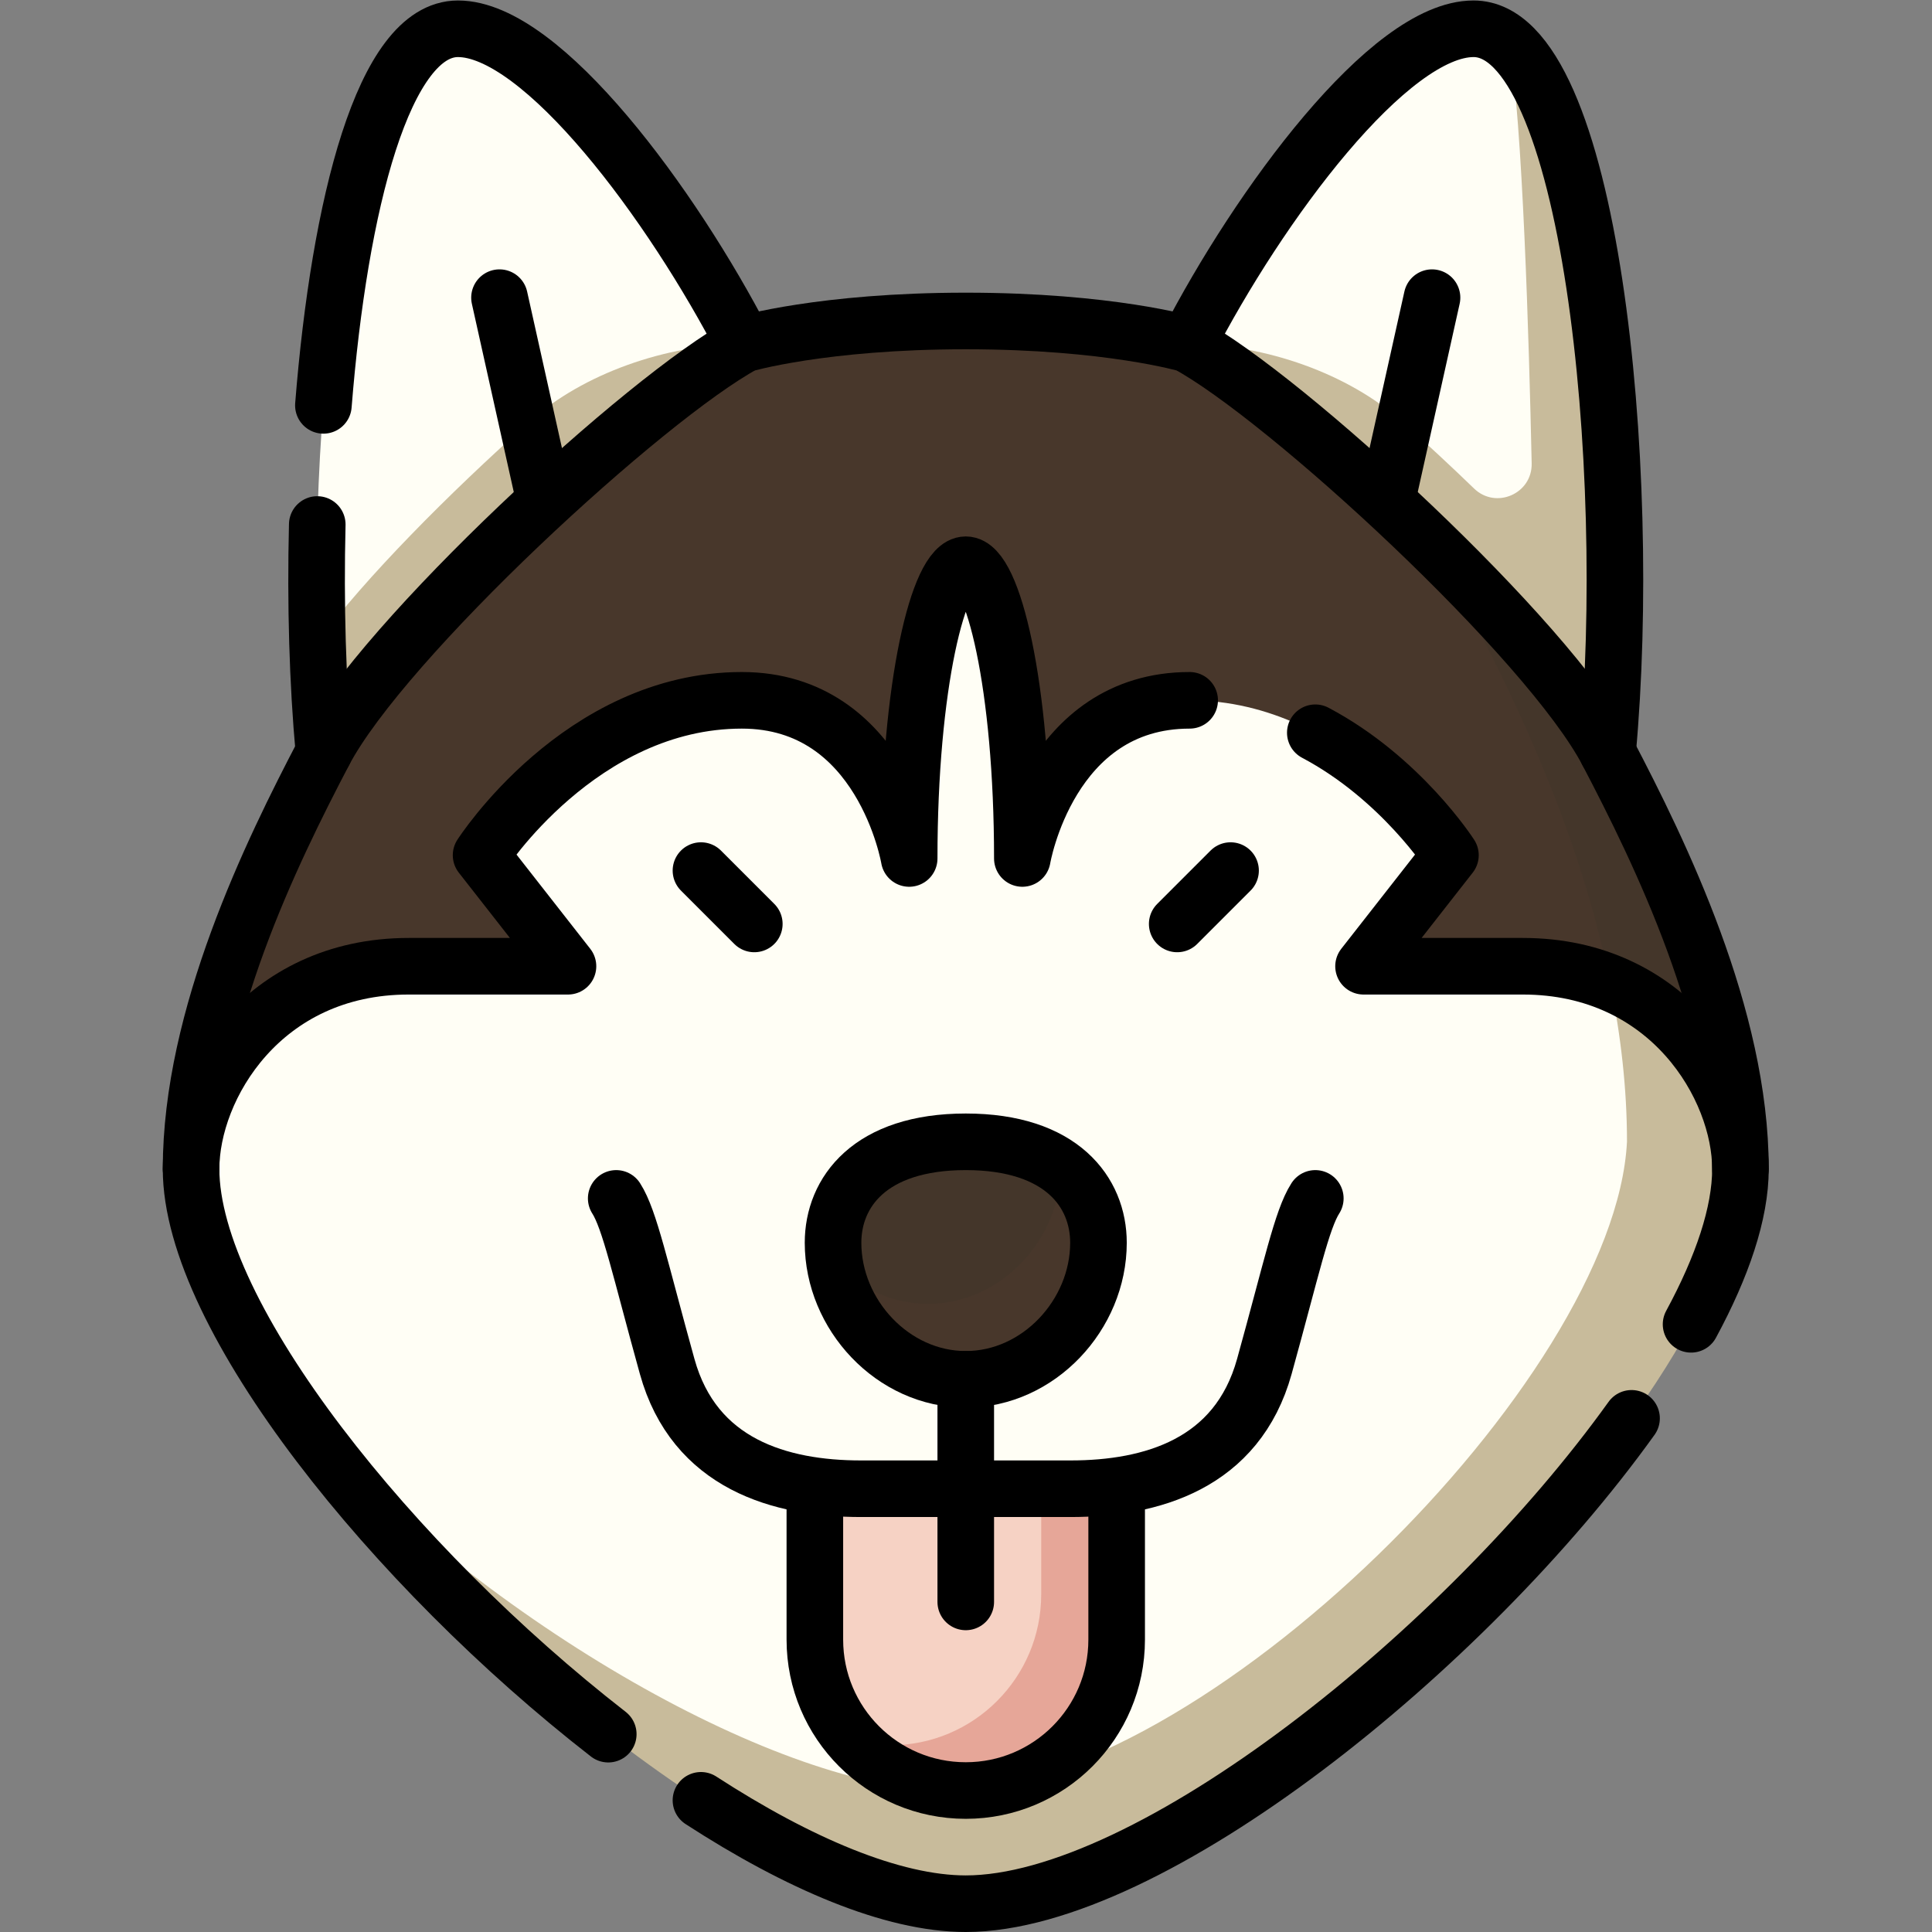 <svg version="1.1" id="svg10047" width="300" height="300" viewBox="0 0 682.667 682.667" xmlns="http://www.w3.org/2000/svg" xmlns:xlink="http://www.w3.org/1999/xlink"><rect x="0" y="0" width="682.667" height="682.667" fill="#808080" stroke="none"/><g width="100%" height="100%" transform="matrix(1,0,0,1,0,0)"><defs id="defs10051">
    <clipPath clipPathUnits="userSpaceOnUse" id="clipPath10061">
      <path d="M 0,512 H 512 V 0 H 0 Z" id="path10059" fill="#000000" fill-opacity="1" data-original-color="#000000ff" stroke="none" stroke-opacity="1"></path>
    </clipPath>
  </defs><g id="g10053" transform="matrix(1.333,0,0,-1.333,0,682.667)">
    <g id="g10055">
      <g id="g10057" clip-path="url(#clipPath10061)">
        <g id="g10063" transform="translate(197.272,420.934)">
          <path d="m 0,0 c -19.022,36.845 -53.484,83.546 -75.861,83.566 -0.005,0 -0.01,0 -0.014,0 -27.302,0 -39.37,-89.708 -37.237,-162.583 l 86.548,53.22 z" style="fill-rule: nonzero;" id="path10065" fill="#fffef5" fill-opacity="1" data-original-color="#f5fcffff" stroke="none" stroke-opacity="1"></path>
        </g>
        <g id="g10067" transform="translate(84.16,341.917)">
          <path d="M 0,0 C 0.297,-10.143 0.867,-19.962 1.711,-29.166 L 113.112,79.017 C 92.336,79.017 70.315,71.027 56.436,58.661 34.654,39.255 12.596,16.969 0,0" style="fill-rule: nonzero;" id="path10069" fill="#c8bb9b" fill-opacity="1" data-original-color="#d8e2f3ff" stroke="none" stroke-opacity="1"></path>
        </g>
        <g id="g10071" transform="translate(400.043,500.575)">
          <path d="m 0,0 c -2.915,2.547 -6.06,3.925 -9.44,3.925 -22.377,0 -56.85,-46.714 -75.875,-83.566 L 4.038,-166.413 C 15.859,-128.501 18.272,-40.945 0,0" style="fill-rule: nonzero;" id="path10073" fill="#fffef5" fill-opacity="1" data-original-color="#f5fcffff" stroke="none" stroke-opacity="1"></path>
        </g>
        <g id="g10075" transform="translate(314.728,420.934)">
          <path d="m 0,0 c 20.776,0 42.797,-7.99 56.676,-20.356 6.507,-5.797 13.039,-11.851 19.335,-17.943 5.787,-5.6 15.447,-1.387 15.273,6.664 -0.699,32.425 -2.413,90.721 -5.969,111.276 23.91,-20.894 32.246,-120.682 26.086,-187.824 z" style="fill-rule: nonzero;" id="path10077" fill="#c8bb9b" fill-opacity="1" data-original-color="#d8e2f3ff" stroke="none" stroke-opacity="1"></path>
        </g>
        <g id="g10079" transform="translate(461.353,202.273)">
          <path d="m 0,0 c -9.904,35.478 -41.147,116.229 -82.293,165.963 -23.935,23.27 -50.337,45.122 -64.332,52.698 0,0 -20.763,6.112 -58.728,6.112 -37.965,0 -58.728,-6.112 -58.728,-6.112 -26.171,-14.166 -95.724,-78.25 -111.4,-108.183 C -389.429,83.845 -410.706,40.37 -410.706,0 Z" style="fill-rule: nonzero;" id="path10081" fill="#48372b" fill-opacity="1" data-original-color="#7e8b96ff" stroke="none" stroke-opacity="1"></path>
        </g>
        <g id="g10083" transform="translate(461.353,202.273)">
          <path d="m 0,0 c 0,40.37 -21.277,83.845 -35.225,110.478 -7.293,13.925 -26.247,35.241 -47.068,55.485 C -57.494,123.56 -30.075,64.941 -30.075,7.188 Z" style="fill-rule: nonzero;" id="path10085" fill="#44362a" fill-opacity="1" data-original-color="#5f6c75ff" stroke="none" stroke-opacity="1"></path>
        </g>
        <g id="g10087" transform="translate(256,17.5)">
          <path d="m 0,0 c 68.379,0 195.353,122.264 195.353,184.773 0,10.246 -21.313,48.021 -24.541,49.346 -6.715,2.758 -14.423,4.381 -23.147,4.381 h -42.223 l 23.035,29.434 c 0,0 -26.304,41.056 -69.127,41.056 -37.304,0 -44.35,-41.921 -44.35,-41.921 0,45.862 -7.818,77.862 -15,77.862 -7.182,0 -15,-32 -15,-77.862 0,0 -7.046,41.921 -44.35,41.921 -42.823,0 -69.126,-41.056 -69.126,-41.056 l 23.034,-29.434 h -42.222 c -38.864,0 -57.689,-32.099 -57.689,-53.727 0,-17.828 11.153,-41.331 28.667,-65.821 C -126.642,60 -43.6,0 0,0" style="fill-rule: nonzero;" id="path10089" fill="#fffef5" fill-opacity="1" data-original-color="#f5fcffff" stroke="none" stroke-opacity="1"></path>
        </g>
        <g id="g10091" transform="translate(435.823,246.895)">
          <path d="m 0,0 c -0.002,0.002 -0.013,0.016 -0.013,0.016 0,0 -0.001,-0.006 -0.001,-0.007 -2.773,1.796 -5.765,3.391 -8.997,4.716 2.823,-13.924 4.462,-28.042 4.465,-42.111 -3.181,-62.992 -112.893,-172.009 -180.277,-172.009 -43.6,0 -121.18,43.775 -171.686,98.953 43.896,-61.376 127.809,-128.953 176.686,-128.953 68.379,0 205.353,132.265 205.353,194.773 C 25.53,-30.188 17.131,-11.106 0,0" style="fill-rule: nonzero;" id="path10093" fill="#c8bb9b" fill-opacity="1" data-original-color="#d8e2f3ff" stroke="none" stroke-opacity="1"></path>
        </g>
        <g id="g10095" transform="translate(281.177,202.664)">
          <path d="m 0,0 c -5.627,4.132 -13.838,6.797 -25.177,6.797 -25.453,0 -35.178,-13.408 -35.178,-26.762 0,-1.795 0.141,-3.573 0.412,-5.321 5.087,-12.366 20.133,-20.878 29.766,-20.878 19.33,0 37.871,25.139 30.177,46.164" style="fill-rule: nonzero;" id="path10097" fill="#44362a" fill-opacity="1" data-original-color="#5f6c75ff" stroke="none" stroke-opacity="1"></path>
        </g>
        <g id="g10099" transform="translate(281.177,202.664)">
          <path d="m 0,0 c -0.02,-19.04 -15.847,-36.164 -35.177,-36.164 -9.633,0 -18.395,4.255 -24.766,10.878 2.604,-16.811 17.246,-30.878 34.766,-30.878 19.342,0 35.178,17.145 35.178,36.199 C 10.001,-12.56 7.004,-5.143 0,0" style="fill-rule: nonzero;" id="path10101" fill="#48372b" fill-opacity="1" data-original-color="#4e5a61ff" stroke="none" stroke-opacity="1"></path>
        </g>
        <g id="g10103" transform="translate(286,79.5)">
          <path d="M 0,0 C 0,10.904 -10,38 -10,38 H -70 V -2 c 0,-10.317 3.908,-19.72 10.321,-26.814 C -53.392,-33.62 -45.347,-36 -40,-36 -17.909,-36 0,-22.091 0,0" style="fill-rule: nonzero;" id="path10105" fill="#f6d2c4" fill-opacity="1" data-original-color="#f6c4c8ff" stroke="none" stroke-opacity="1"></path>
        </g>
        <g id="g10107" transform="translate(276,117.5)">
          <path d="m 0,0 v -28 c 0,-22.091 -17.909,-40 -40,-40 -3.338,0 -6.579,0.416 -9.679,1.186 C -42.359,-74.911 -31.775,-80 -20,-80 c 22.091,0 40,17.909 40,40 V 0 Z" style="fill-rule: nonzero;" id="path10109" fill="#e6a698" fill-opacity="1" data-original-color="#e6989eff" stroke="none" stroke-opacity="1"></path>
        </g>
        <g id="g10111" transform="translate(220.822,182.699)">
          <path d="M 0,0 C 0,13.354 9.725,26.762 35.178,26.762 60.631,26.762 70.356,13.354 70.356,0 70.356,-19.054 54.52,-36.199 35.178,-36.199 15.836,-36.199 0,-19.054 0,0 Z" style="stroke-linecap: round; stroke-linejoin: round; stroke-miterlimit: 10; stroke-dasharray: none;" id="path10113" fill="none" fill-opacity="1" stroke="#000000" stroke-opacity="1" data-original-stroke-color="#000000ff" stroke-width="15" data-original-stroke-width="15"></path>
        </g>
        <g id="g10115" transform="translate(85.724,404.675)">
          <path d="m 0,0 c 4.244,53.275 16.007,99.825 35.673,99.825 22.377,0 56.85,-46.714 75.876,-83.567" style="stroke-linecap: round; stroke-linejoin: round; stroke-miterlimit: 10; stroke-dasharray: none;" id="path10117" fill="none" fill-opacity="1" stroke="#000000" stroke-opacity="1" data-original-stroke-color="#000000ff" stroke-width="15" data-original-stroke-width="15"></path>
        </g>
        <g id="g10119" transform="translate(85.872,312.751)">
          <path d="M 0,0 C -1.69,18.424 -2.289,39.307 -1.774,60.344" style="stroke-linecap: round; stroke-linejoin: round; stroke-miterlimit: 10; stroke-dasharray: none;" id="path10121" fill="none" fill-opacity="1" stroke="#000000" stroke-opacity="1" data-original-stroke-color="#000000ff" stroke-width="15" data-original-stroke-width="15"></path>
        </g>
        <g id="g10123" transform="translate(256,146.5)">
          <path d="M 0,0 V -59" style="stroke-linecap: round; stroke-linejoin: round; stroke-miterlimit: 10; stroke-dasharray: none;" id="path10125" fill="none" fill-opacity="1" stroke="#000000" stroke-opacity="1" data-original-stroke-color="#000000ff" stroke-width="15" data-original-stroke-width="15"></path>
        </g>
        <g id="g10127" transform="translate(132.404,433.226)">
          <path d="M 0,0 11.424,-51.32" style="stroke-linecap: round; stroke-linejoin: round; stroke-miterlimit: 10; stroke-dasharray: none;" id="path10129" fill="none" fill-opacity="1" stroke="#000000" stroke-opacity="1" data-original-stroke-color="#000000ff" stroke-width="15" data-original-stroke-width="15"></path>
        </g>
        <g id="g10131" transform="translate(348.658,194.461)">
          <path d="M 0,0 C -3.574,-5.565 -6.313,-18.614 -13.506,-44.543 -20.7,-70.472 -43.504,-76.961 -64.875,-76.961 h -55.566 c -21.372,0 -44.176,6.489 -51.369,32.418 -7.193,25.929 -9.932,38.978 -13.506,44.543" style="stroke-linecap: round; stroke-linejoin: round; stroke-miterlimit: 10; stroke-dasharray: none;" id="path10133" fill="none" fill-opacity="1" stroke="#000000" stroke-opacity="1" data-original-stroke-color="#000000ff" stroke-width="15" data-original-stroke-width="15"></path>
        </g>
        <g id="g10135" transform="translate(296,117.5)">
          <path d="m 0,0 v -40 c 0,-22.091 -17.909,-40 -40,-40 -22.091,0 -40,17.909 -40,40 V 0" style="stroke-linecap: round; stroke-linejoin: round; stroke-miterlimit: 10; stroke-dasharray: none;" id="path10137" fill="none" fill-opacity="1" stroke="#000000" stroke-opacity="1" data-original-stroke-color="#000000ff" stroke-width="15" data-original-stroke-width="15"></path>
        </g>
        <g id="g10139" transform="translate(199.95,267.214)">
          <path d="M 0,0 -14.142,14.142" style="stroke-linecap: round; stroke-linejoin: round; stroke-miterlimit: 10; stroke-dasharray: none;" id="path10141" fill="none" fill-opacity="1" stroke="#000000" stroke-opacity="1" data-original-stroke-color="#000000ff" stroke-width="15" data-original-stroke-width="15"></path>
        </g>
        <g id="g10143" transform="translate(426.128,312.751)">
          <path d="m 0,0 c 6.911,75.328 -4.423,191.749 -35.525,191.749 -22.377,0 -56.85,-46.714 -75.876,-83.566" style="stroke-linecap: round; stroke-linejoin: round; stroke-miterlimit: 10; stroke-dasharray: none;" id="path10145" fill="none" fill-opacity="1" stroke="#000000" stroke-opacity="1" data-original-stroke-color="#000000ff" stroke-width="15" data-original-stroke-width="15"></path>
        </g>
        <g id="g10147" transform="translate(379.596,433.226)">
          <path d="M 0,0 -11.424,-51.32" style="stroke-linecap: round; stroke-linejoin: round; stroke-miterlimit: 10; stroke-dasharray: none;" id="path10149" fill="none" fill-opacity="1" stroke="#000000" stroke-opacity="1" data-original-stroke-color="#000000ff" stroke-width="15" data-original-stroke-width="15"></path>
        </g>
        <g id="g10151" transform="translate(185.806,34.906)">
          <path d="m 0,0 c 25.792,-16.725 50.763,-27.406 70.194,-27.406 48.799,0 132.533,67.362 176.486,128.66" style="stroke-linecap: round; stroke-linejoin: round; stroke-miterlimit: 10; stroke-dasharray: none;" id="path10153" fill="none" fill-opacity="1" stroke="#000000" stroke-opacity="1" data-original-stroke-color="#000000ff" stroke-width="15" data-original-stroke-width="15"></path>
        </g>
        <g id="g10155" transform="translate(448.262,161.087)">
          <path d="m 0,0 c 8.276,15.293 13.091,29.466 13.091,41.187 0,40.369 -21.277,83.845 -35.224,110.477 -15.676,29.933 -85.23,94.018 -111.401,108.183 0,0 -20.763,6.113 -58.728,6.113 -37.964,0 -58.727,-6.113 -58.727,-6.113 -26.171,-14.165 -95.725,-78.25 -111.401,-108.183 -13.947,-26.632 -35.225,-70.108 -35.225,-110.477 0,-39.128 53.669,-105.587 110.589,-149.83" style="stroke-linecap: round; stroke-linejoin: round; stroke-miterlimit: 10; stroke-dasharray: none;" id="path10157" fill="none" fill-opacity="1" stroke="#000000" stroke-opacity="1" data-original-stroke-color="#000000ff" stroke-width="15" data-original-stroke-width="15"></path>
        </g>
        <g id="g10159" transform="translate(315.35,326.49)">
          <path d="m 0,0 c -37.305,0 -44.35,-41.922 -44.35,-41.922 0,45.863 -7.818,77.863 -15,77.863 -7.182,0 -15,-32 -15,-77.863 0,0 -7.046,41.922 -44.35,41.922 -42.823,0 -69.127,-41.056 -69.127,-41.056 l 23.035,-29.434 h -42.223 c -38.863,0 -57.688,-32.1 -57.688,-53.727" style="stroke-linecap: round; stroke-linejoin: round; stroke-miterlimit: 10; stroke-dasharray: none;" id="path10161" fill="none" fill-opacity="1" stroke="#000000" stroke-opacity="1" data-original-stroke-color="#000000ff" stroke-width="15" data-original-stroke-width="15"></path>
        </g>
        <g id="g10163" transform="translate(461.353,202.273)">
          <path d="m 0,0 c 0,21.628 -18.825,53.727 -57.689,53.727 h -42.222 l 23.035,29.434 c 0,0 -13.084,20.421 -35.819,32.459" style="stroke-linecap: round; stroke-linejoin: round; stroke-miterlimit: 10; stroke-dasharray: none;" id="path10165" fill="none" fill-opacity="1" stroke="#000000" stroke-opacity="1" data-original-stroke-color="#000000ff" stroke-width="15" data-original-stroke-width="15"></path>
        </g>
        <g id="g10167" transform="translate(312.05,267.214)">
          <path d="M 0,0 14.142,14.142" style="stroke-linecap: round; stroke-linejoin: round; stroke-miterlimit: 10; stroke-dasharray: none;" id="path10169" fill="none" fill-opacity="1" stroke="#000000" stroke-opacity="1" data-original-stroke-color="#000000ff" stroke-width="15" data-original-stroke-width="15"></path>
        </g>
      </g>
    </g>
  </g></g></svg>